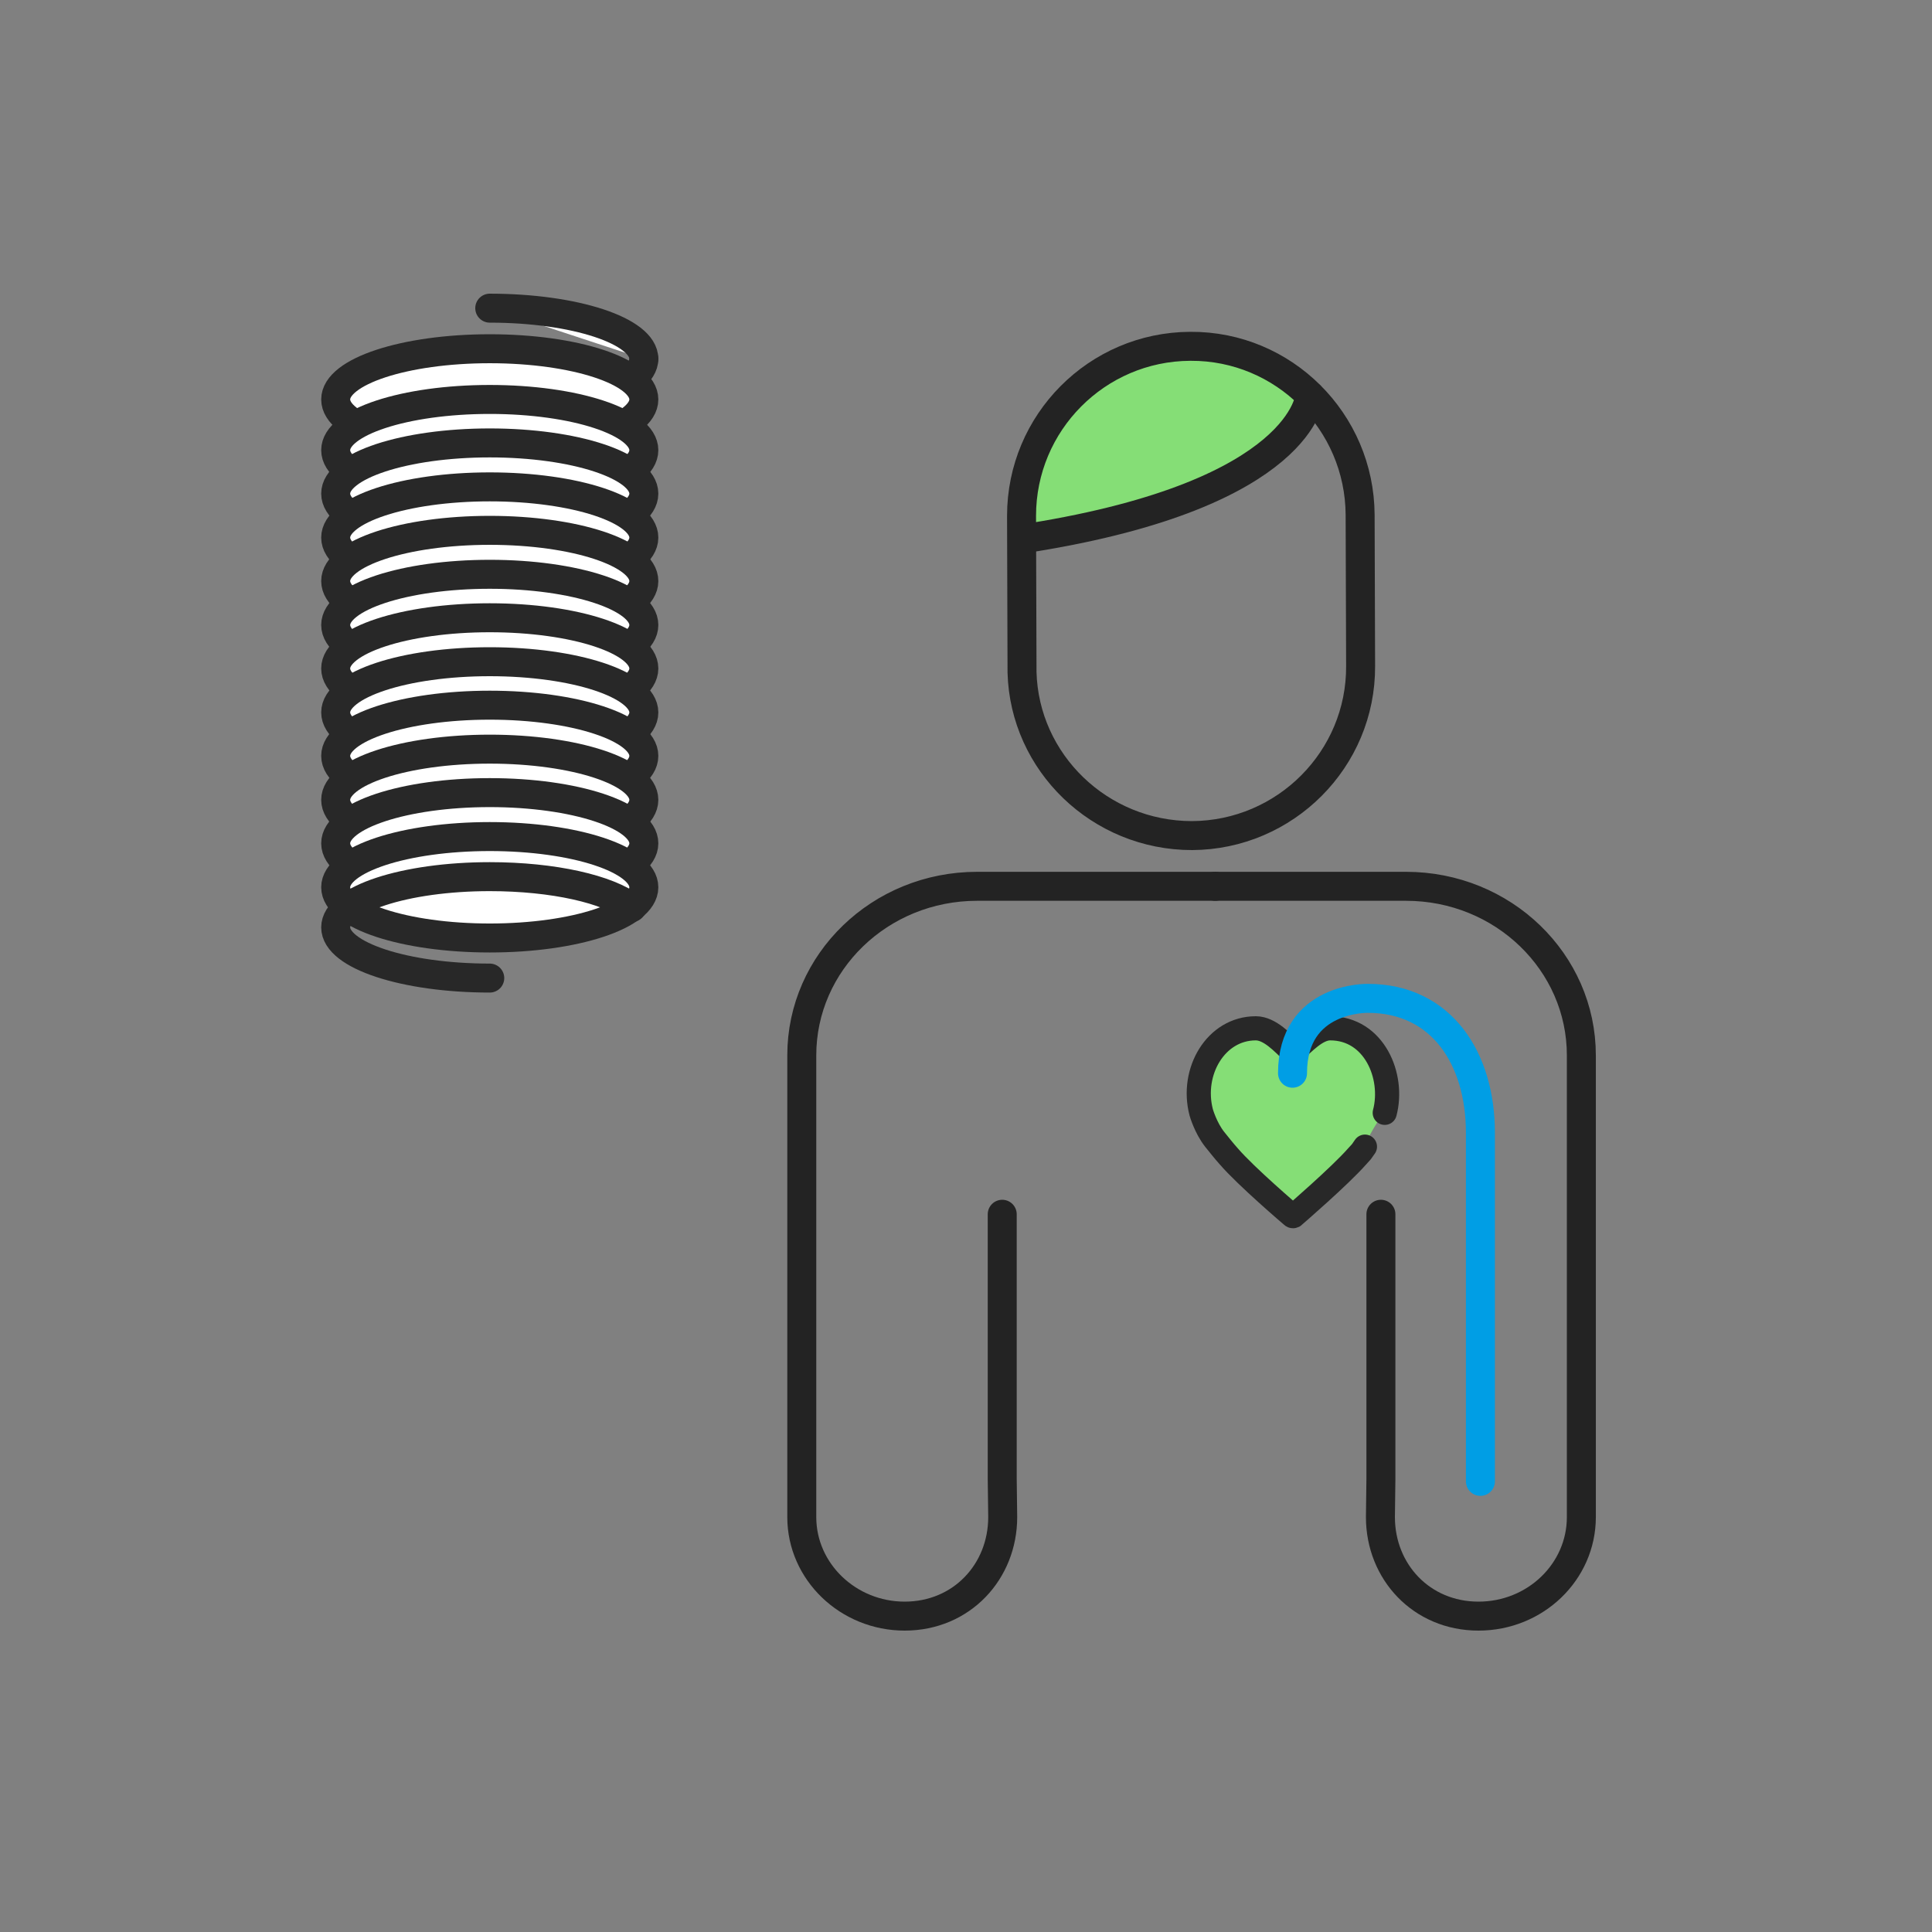 <svg width="400" height="400" viewBox="0 0 400 400" fill="none" xmlns="http://www.w3.org/2000/svg">
<rect x="0" y="0" width="400" height="400" fill="#808080" stroke="none"/>
<path d="M207.5 251.4V306.2L207.6 314.1C207.6 325.4 199.1 334.6 187.3 334.6C175.6 334.6 166 325.4 166 314.1V293V218.5C166 199.2 182.2 183.5 202.3 183.5H211.6C212.4 183.5 251.6 183.5 251.6 183.5" stroke="#232323" stroke-width="6" stroke-miterlimit="10" stroke-linecap="round" stroke-linejoin="round"/>
<path d="M285.902 251.4V306.2L285.802 314.1C285.802 325.4 294.302 334.6 306.102 334.6C317.902 334.6 327.402 325.4 327.402 314.1V293V218.5C327.402 199.2 311.202 183.5 291.102 183.5H281.802C281.002 183.5 251.602 183.5 251.602 183.5" stroke="#232323" stroke-width="6" stroke-miterlimit="10" stroke-linecap="round" stroke-linejoin="round"/>
<path d="M231.399 77.599C220.299 82.799 209.899 92.399 211.499 104.099C213.399 117.899 236.899 107.899 243.899 104.599C252.299 100.599 270.099 93.999 268.899 83.099C267.799 73.799 251.599 72.599 244.599 73.499C240.499 73.999 235.899 75.399 231.399 77.599Z" fill="#85DE76"/>
<path d="M246.8 173C266.1 172.9 281.8 157.2 281.7 137.9L281.6 106.6C281.5 87.3 265.8 71.6 246.5 71.7H246.4C227.1 71.8 211.5 87.5 211.5 106.8L211.6 139.2C212.1 157.9 227.7 173 246.8 173Z" stroke="#232323" stroke-width="6" stroke-miterlimit="10" stroke-linecap="round" stroke-linejoin="round"/>
<path d="M271.2 81.9C271.2 81.9 270.1 102.2 213.5 111.3" stroke="#232323" stroke-width="6" stroke-miterlimit="10" stroke-linecap="round" stroke-linejoin="round"/>
<path d="M249.599 233.401C249.599 233.401 250.599 235.301 251.299 236.101C252.999 237.901 267.399 251.701 267.399 251.701C267.399 251.701 281.599 239.001 283.499 235.201C284.499 233.301 285.799 231.401 285.999 230.901C287.399 226.501 286.599 221.001 283.899 217.301C282.399 215.201 279.699 212.801 275.099 212.801C272.299 212.801 269.699 213.901 267.599 215.901C267.399 216.101 267.099 216.001 266.899 215.801C264.799 213.801 261.399 213.001 258.699 213.001C254.899 213.001 252.199 215.001 249.999 218.401C247.499 222.501 247.399 228.801 249.599 233.401Z" fill="#85DE76"/>
<path d="M286.697 230.4C288.697 222.8 284.497 212.9 275.397 212.9C272.597 212.9 269.897 215.9 267.697 217.9C265.597 215.9 262.897 212.9 259.997 212.9C251.697 212.9 246.497 221.9 248.697 230.3C248.697 230.3 249.597 233.5 251.497 235.9C252.397 237 253.397 238.3 254.397 239.4C257.997 243.6 267.397 251.6 267.497 251.7C267.497 251.7 267.597 251.8 267.697 251.8C267.797 251.8 267.797 251.8 267.897 251.7C267.997 251.6 277.397 243.5 280.997 239.4C282.097 238.2 281.697 238.7 282.597 237.4" stroke="#282828" stroke-width="5" stroke-miterlimit="10" stroke-linecap="round" stroke-linejoin="round"/>
<path d="M306.502 306.7V293.5V234.5C306.502 219.2 298.502 206.7 283.202 206.7C283.202 206.7 267.602 206.3 267.602 222.2" stroke="#009EE5" stroke-width="6" stroke-miterlimit="10" stroke-linecap="round" stroke-linejoin="round"/>
<path d="M101.4 93.201C119.018 93.201 133.3 88.5 133.3 82.701C133.3 76.902 119.018 72.201 101.4 72.201C83.782 72.201 69.5 76.902 69.5 82.701C69.5 88.5 83.782 93.201 101.4 93.201Z" fill="white" stroke="#282828" stroke-width="6" stroke-miterlimit="10" stroke-linecap="round" stroke-linejoin="round"/>
<path d="M133.301 74.301C133.301 75.701 132.401 77.101 130.801 78.401L133.301 74.301Z" fill="white"/>
<path d="M133.301 74.301C133.301 75.701 132.401 77.101 130.801 78.401" stroke="#282828" stroke-width="6" stroke-miterlimit="10" stroke-linecap="round" stroke-linejoin="round"/>
<path d="M101.398 63.801C118.998 63.801 133.298 68.501 133.298 74.301L101.398 63.801Z" fill="white"/>
<path d="M101.398 63.801C118.998 63.801 133.298 68.501 133.298 74.301" stroke="#282828" stroke-width="6" stroke-miterlimit="10" stroke-linecap="round" stroke-linejoin="round"/>
<path d="M101.4 103.701C119.018 103.701 133.3 99 133.3 93.201C133.3 87.402 119.018 82.701 101.4 82.701C83.782 82.701 69.5 87.402 69.5 93.201C69.5 99 83.782 103.701 101.4 103.701Z" fill="white" stroke="#282828" stroke-width="6" stroke-miterlimit="10" stroke-linecap="round" stroke-linejoin="round"/>
<path d="M101.4 112.701C119.018 112.701 133.3 108 133.3 102.201C133.3 96.402 119.018 91.701 101.4 91.701C83.782 91.701 69.5 96.402 69.5 102.201C69.5 108 83.782 112.701 101.4 112.701Z" fill="white" stroke="#282828" stroke-width="6" stroke-miterlimit="10" stroke-linecap="round" stroke-linejoin="round"/>
<path d="M101.4 121.801C119.018 121.801 133.3 117.1 133.3 111.301C133.3 105.502 119.018 100.801 101.4 100.801C83.782 100.801 69.5 105.502 69.5 111.301C69.5 117.1 83.782 121.801 101.4 121.801Z" fill="white" stroke="#282828" stroke-width="6" stroke-miterlimit="10" stroke-linecap="round" stroke-linejoin="round"/>
<path d="M101.4 130.801C119.018 130.801 133.3 126.1 133.3 120.301C133.3 114.502 119.018 109.801 101.4 109.801C83.782 109.801 69.5 114.502 69.5 120.301C69.5 126.1 83.782 130.801 101.4 130.801Z" fill="white" stroke="#282828" stroke-width="6" stroke-miterlimit="10" stroke-linecap="round" stroke-linejoin="round"/>
<path d="M101.4 139.9C119.018 139.9 133.3 135.199 133.3 129.4C133.3 123.601 119.018 118.9 101.4 118.9C83.782 118.9 69.5 123.601 69.5 129.4C69.5 135.199 83.782 139.9 101.4 139.9Z" fill="white" stroke="#282828" stroke-width="6" stroke-miterlimit="10" stroke-linecap="round" stroke-linejoin="round"/>
<path d="M101.4 148.9C119.018 148.9 133.3 144.199 133.3 138.4C133.3 132.601 119.018 127.9 101.4 127.9C83.782 127.9 69.5 132.601 69.5 138.4C69.5 144.199 83.782 148.9 101.4 148.9Z" fill="white" stroke="#282828" stroke-width="6" stroke-miterlimit="10" stroke-linecap="round" stroke-linejoin="round"/>
<path d="M101.4 158C119.018 158 133.3 153.299 133.3 147.5C133.3 141.701 119.018 137 101.4 137C83.782 137 69.5 141.701 69.5 147.5C69.5 153.299 83.782 158 101.4 158Z" fill="white" stroke="#282828" stroke-width="6" stroke-miterlimit="10" stroke-linecap="round" stroke-linejoin="round"/>
<path d="M101.4 167C119.018 167 133.3 162.299 133.3 156.5C133.3 150.701 119.018 146 101.4 146C83.782 146 69.5 150.701 69.5 156.5C69.5 162.299 83.782 167 101.4 167Z" fill="white" stroke="#282828" stroke-width="6" stroke-miterlimit="10" stroke-linecap="round" stroke-linejoin="round"/>
<path d="M101.4 176.102C119.018 176.102 133.3 171.401 133.3 165.602C133.3 159.803 119.018 155.102 101.4 155.102C83.782 155.102 69.5 159.803 69.5 165.602C69.5 171.401 83.782 176.102 101.4 176.102Z" fill="white" stroke="#282828" stroke-width="6" stroke-miterlimit="10" stroke-linecap="round" stroke-linejoin="round"/>
<path d="M101.4 185.102C119.018 185.102 133.3 180.401 133.3 174.602C133.3 168.803 119.018 164.102 101.4 164.102C83.782 164.102 69.5 168.803 69.5 174.602C69.5 180.401 83.782 185.102 101.4 185.102Z" fill="white" stroke="#282828" stroke-width="6" stroke-miterlimit="10" stroke-linecap="round" stroke-linejoin="round"/>
<path d="M101.4 194.201C119.018 194.201 133.3 189.5 133.3 183.701C133.3 177.902 119.018 173.201 101.4 173.201C83.782 173.201 69.5 177.902 69.5 183.701C69.5 189.5 83.782 194.201 101.4 194.201Z" fill="white" stroke="#282828" stroke-width="6" stroke-miterlimit="10" stroke-linecap="round" stroke-linejoin="round"/>
<path d="M101.4 202.5C83.8 202.5 69.5 197.8 69.5 192C69.5 186.2 83.8 181.5 101.4 181.5C114.6 181.5 125.9 184.1 130.8 187.9" stroke="#282828" stroke-width="6" stroke-miterlimit="10" stroke-linecap="round" stroke-linejoin="round"/>
</svg>
